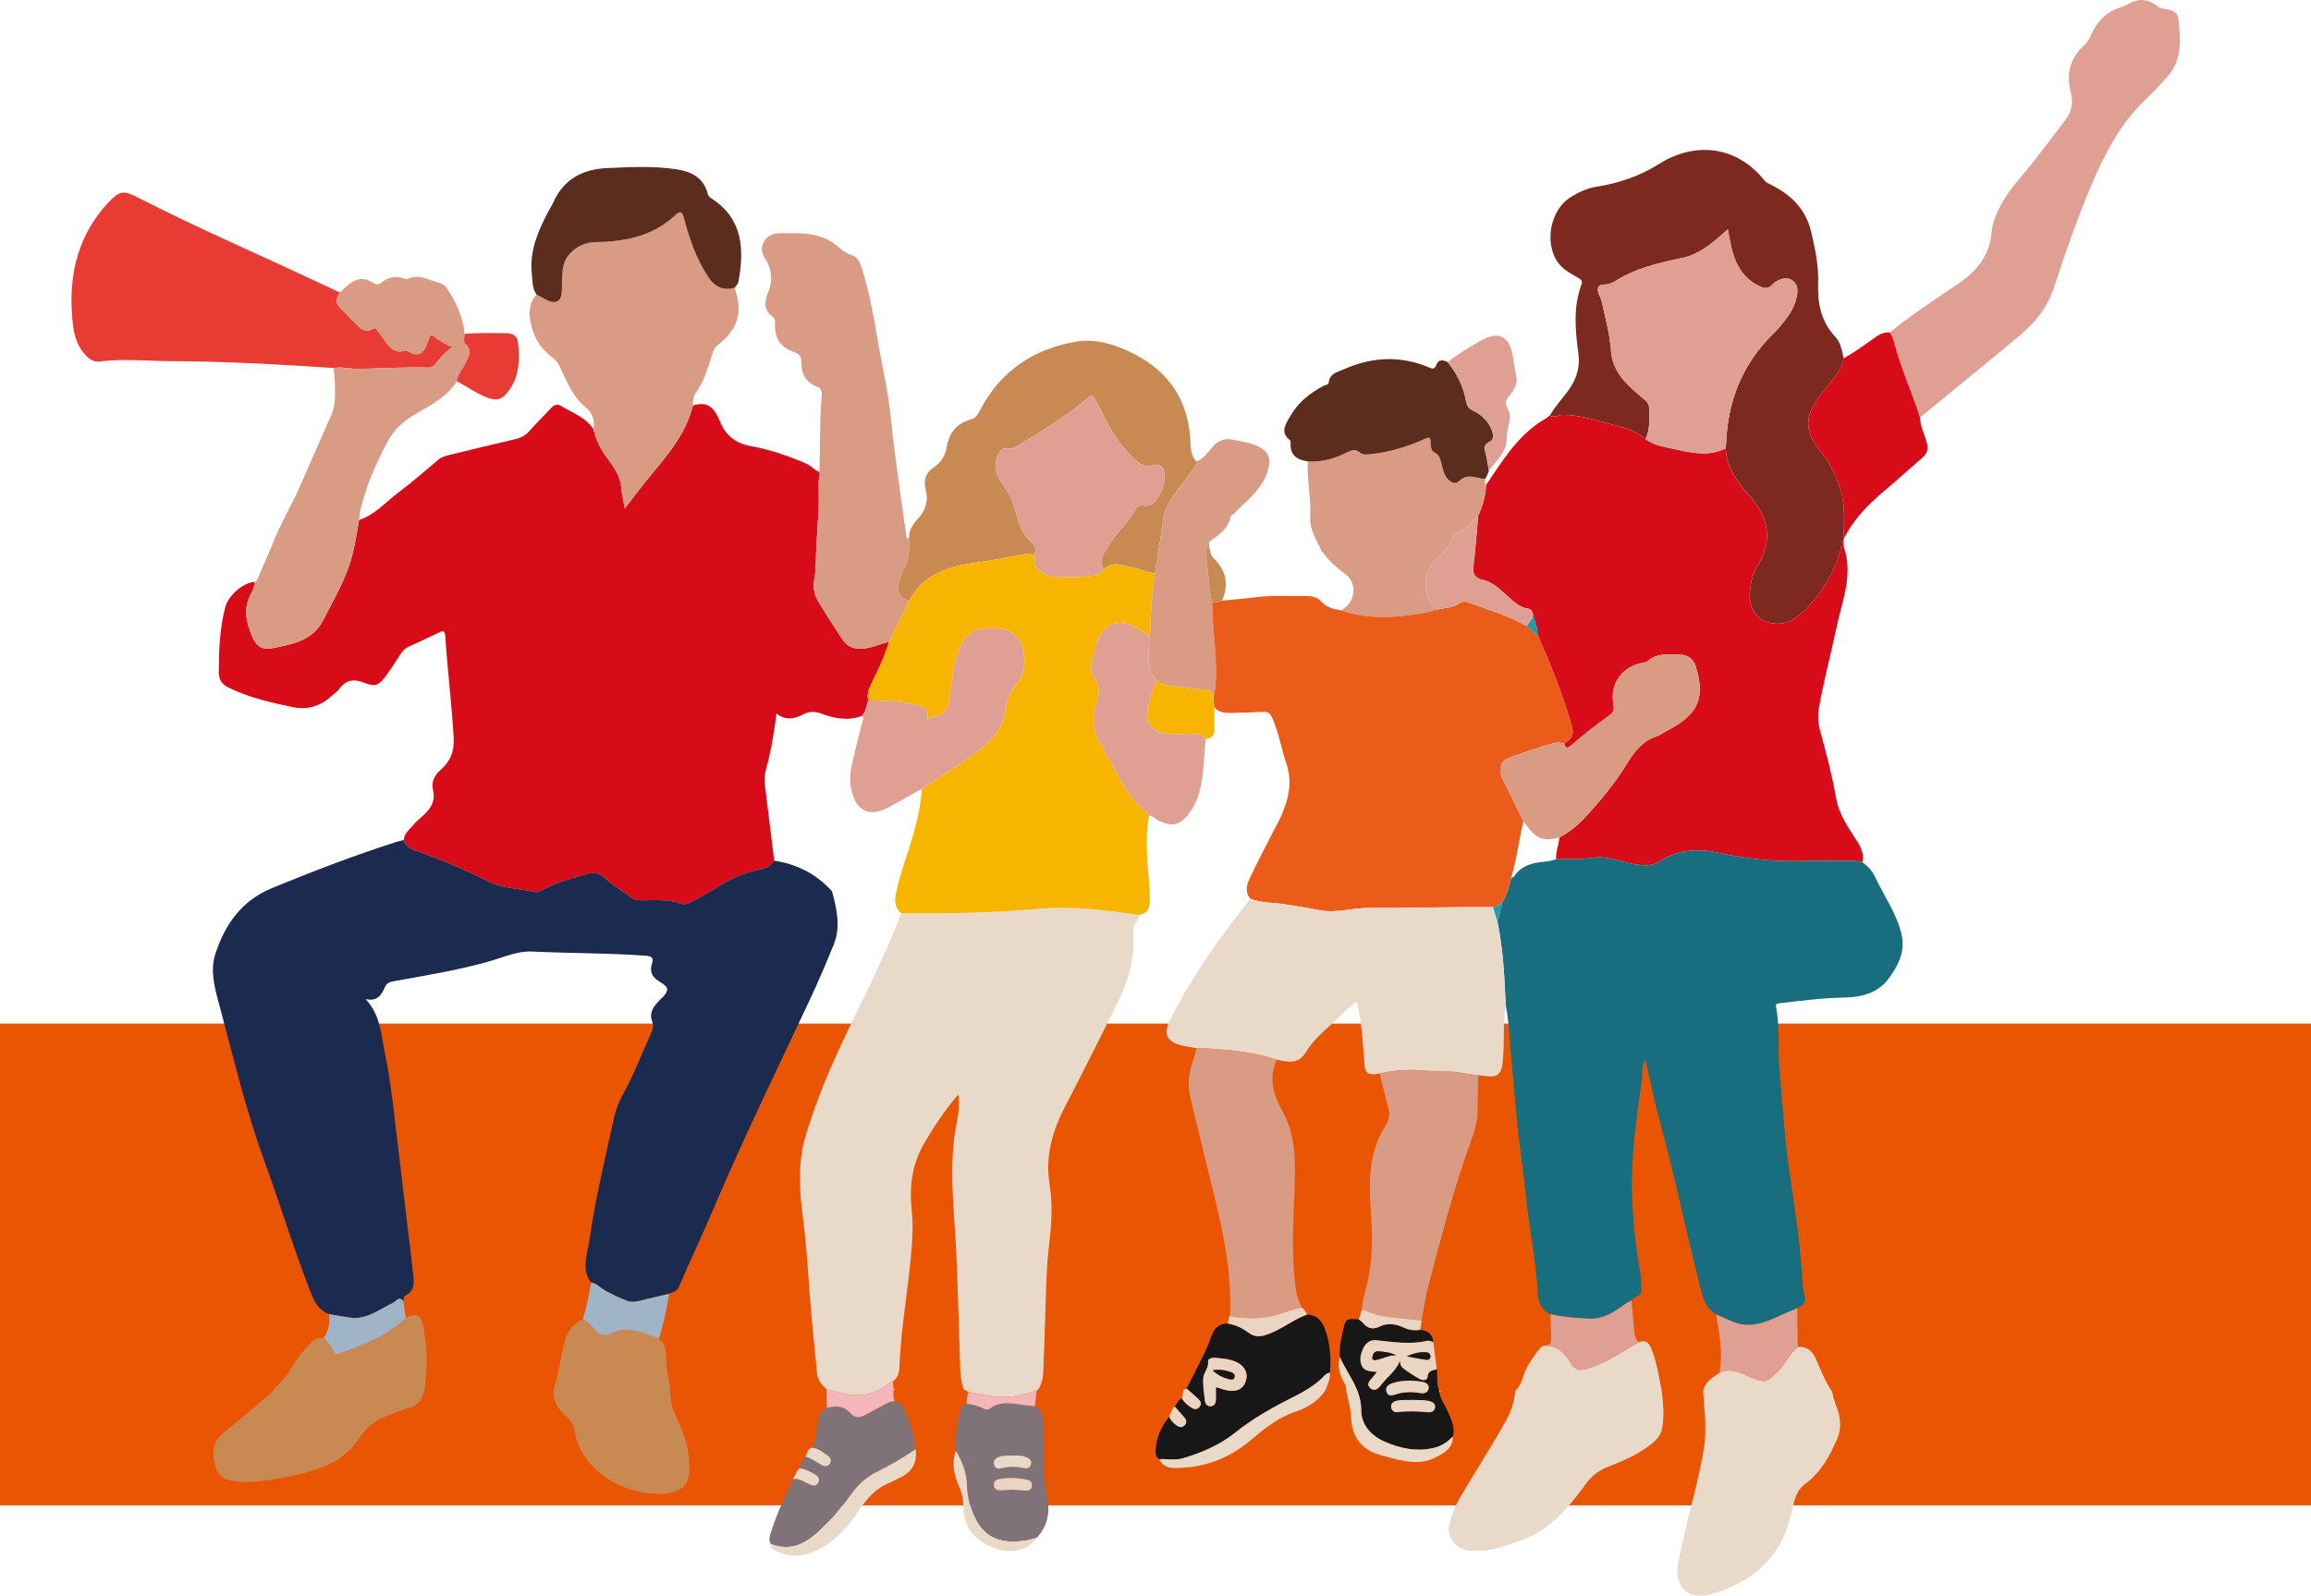 <svg width="194" height="134" viewBox="0 0 194 134" fill="none" xmlns="http://www.w3.org/2000/svg">
<rect y="85.948" width="194" height="40.456" fill="#EA5504"/>
<g clip-path="url(#clip0_552_4958)">
<path d="M33.899 70.535C33.905 70.126 34.173 69.848 34.417 69.571C34.71 69.238 35.022 68.916 35.356 68.626C36.07 68.007 36.599 67.365 36.34 66.302C36.185 65.671 36.487 65.077 36.989 64.64C37.816 63.922 38.148 63.071 38.084 61.943C37.92 59.086 37.563 56.247 37.375 53.395C37.346 52.945 37.169 52.953 36.827 53.121C35.988 53.533 35.14 53.924 34.289 54.309C33.989 54.445 33.791 54.659 33.62 54.93C33.238 55.528 32.855 56.127 32.437 56.701C31.826 57.542 31.502 57.714 30.575 57.335C29.656 56.958 29.012 57.118 28.445 57.885C28.303 58.078 28.087 58.216 27.908 58.382C26.97 59.252 25.903 59.646 24.603 59.382C22.747 59.003 20.91 58.584 19.194 57.742C18.624 57.462 18.363 57.074 18.366 56.44C18.373 54.596 18.438 52.762 18.916 50.965C19.172 49.999 20.43 48.904 21.336 48.872C21.376 49.197 21.272 49.504 21.12 49.764C20.389 51.011 20.643 52.233 21.17 53.453C21.557 54.347 22.018 54.586 22.962 54.408C23.135 54.375 23.309 54.34 23.482 54.305C24.969 54 26.355 53.589 27.131 52.07C28.027 50.316 29.039 48.613 29.552 46.697C29.817 45.704 29.948 44.675 30.139 43.663C31.496 43.228 32.395 42.136 33.484 41.323C34.637 40.463 35.711 39.498 36.822 38.58C37.086 38.361 37.413 38.278 37.737 38.199C39.589 37.749 41.441 37.298 43.297 36.865C43.749 36.76 44.108 36.559 44.419 36.213C45.027 35.538 45.666 34.892 46.292 34.232C46.513 34 46.767 33.897 47.065 34.074C48.049 34.657 49.176 35.043 49.838 36.069C50.015 36.953 50.424 37.73 50.963 38.445C51.552 39.227 52.103 40.018 52.169 41.052C52.204 41.578 52.347 42.099 52.452 42.69C53.05 41.916 53.579 41.208 54.132 40.518C55.733 38.522 57.537 36.652 58.164 34.054C59.45 33.64 60.002 34.301 60.45 35.412C60.901 36.529 61.715 37.225 63.06 37.467C64.637 37.75 66.189 38.284 67.68 38.929C68.097 39.11 68.366 39.485 68.786 39.639C68.893 39.974 68.692 40.283 68.71 40.618C68.798 42.32 68.645 44.02 68.537 45.714C68.476 46.659 68.538 47.616 68.373 48.55C68.256 49.211 68.304 49.849 68.635 50.411C69.3 51.532 70.01 52.628 70.734 53.712C71.097 54.257 71.608 54.495 72.318 54.472C73.147 54.445 73.852 54.047 74.632 53.903C74.249 55.148 73.691 56.321 73.112 57.483C72.897 57.916 72.771 58.339 72.885 58.816C72.72 59.261 72.706 59.771 72.331 60.129C71.175 60.553 70.043 60.331 68.95 59.925C68.402 59.722 67.935 59.721 67.424 59.987C66.713 60.356 65.981 60.549 65.188 59.918C64.966 61.601 64.708 63.168 64.28 64.699C64.152 65.159 64.173 65.614 64.232 66.08C64.491 68.141 64.74 70.204 64.993 72.266C64.751 72.673 64.391 72.894 63.923 72.985C62.622 73.241 61.414 73.719 60.299 74.453C59.595 74.916 58.833 75.294 58.096 75.708C57.796 75.876 57.457 76.001 57.134 75.882C56.075 75.488 54.979 75.602 53.892 75.6C53.574 75.6 53.259 75.591 53.004 75.382C52.3 74.801 51.458 74.402 50.811 73.75C50.366 73.301 49.828 73.23 49.267 73.396C48.031 73.761 46.767 74.053 45.632 74.7C45.399 74.833 45.137 74.958 44.87 74.899C43.571 74.612 42.191 74.617 40.98 74.008C39.007 73.018 36.983 72.161 34.9 71.433C34.453 71.277 34.038 71.049 33.901 70.536L33.899 70.535Z" fill="#D80C18"/>
<path d="M81.278 116.875C81.148 116.798 81.019 116.721 80.89 116.644C80.684 116.054 80.625 115.442 80.605 114.822C80.499 111.654 80.418 108.485 80.28 105.318C80.121 101.654 79.582 97.982 80.305 94.31C80.454 93.559 80.571 92.769 80.445 91.901C79.331 93.206 78.439 94.548 77.616 95.945C76.578 97.704 76.317 99.601 76.532 101.588C76.634 102.541 76.621 103.491 76.555 104.443C76.318 107.892 75.638 111.297 75.506 114.757C75.489 115.228 75.395 115.687 74.959 115.983C74.876 116.008 74.774 116.011 74.714 116.063C73.607 117.028 72.341 117.366 70.903 117.028C70.389 116.908 69.88 116.774 69.369 116.645L69.342 116.594C68.935 116.259 68.642 115.871 68.591 115.317C68.459 113.86 68.292 112.408 68.158 110.951C67.892 108.039 67.778 105.115 67.4 102.21C67.099 99.896 66.958 97.556 67.655 95.283C68.291 93.208 69.058 91.175 69.944 89.188C71.811 85 74.041 80.978 75.652 76.675C79.491 76.725 83.321 76.657 87.153 76.315C89.985 76.062 92.817 76.427 95.63 76.826C95.637 77.329 95.084 77.568 95.135 78.169C95.324 80.418 94.677 82.501 93.671 84.499C92.275 87.274 90.905 90.06 89.463 92.812C88.385 94.87 87.717 97.023 88.104 99.4C88.373 101.053 88.282 102.718 88.085 104.374C87.943 105.564 87.862 106.756 87.828 107.954C87.762 110.327 87.664 112.697 87.586 115.068C87.567 115.63 87.481 116.167 87.168 116.648C87.118 116.69 87.068 116.732 87.018 116.774C85.957 117.094 84.895 117.383 83.762 117.3C82.916 117.238 82.104 117.021 81.277 116.873L81.278 116.875Z" fill="#E9D9C9"/>
<path d="M154.908 46.315C155.482 48.515 154.62 50.549 154.182 52.634C153.704 54.907 153.097 57.152 152.695 59.441C152.576 60.117 152.63 60.771 152.806 61.413C153.313 63.272 153.81 65.132 154.136 67.032C154.334 68.18 154.924 69.129 155.54 70.089C155.987 70.783 156.548 71.475 156.341 72.409C156.019 72.317 155.693 72.28 155.356 72.282C154.132 72.291 152.905 72.242 151.682 72.29C149.182 72.389 146.712 72.147 144.283 71.616C142.498 71.226 140.839 71.343 139.304 72.341C138.745 72.705 138.208 72.683 137.593 72.618C136.261 72.478 135 71.812 133.626 72.033C132.629 72.193 131.631 72.131 130.633 72.141C130.584 71.514 130.862 70.935 130.906 70.323C131.674 69.905 132.357 69.379 132.953 68.742C134.303 67.298 135.567 65.784 136.598 64.095C137.198 63.112 137.861 62.235 139.022 61.847C139.416 61.715 139.76 61.442 140.134 61.246C142.687 59.901 143.116 58.443 142.348 55.96C142.151 55.322 141.677 54.971 141.003 54.969C140.06 54.968 139.073 54.797 138.285 55.55C138.216 55.616 138.079 55.621 137.971 55.639C136.163 55.944 135.113 57.397 135.444 59.159C135.514 59.524 135.461 59.812 135.149 60.036C134.012 60.85 132.9 61.698 131.852 62.626C131.533 62.908 131.392 62.776 131.304 62.438C131.851 62.126 132.159 61.723 131.966 61.04C131.241 58.469 130.255 55.996 129.184 53.554C129.141 53.493 129.099 53.434 129.056 53.374L129.063 53.385C129.106 52.78 128.861 52.236 128.692 51.676C128.672 51.355 128.554 51.138 128.19 51.089C127.66 51.017 127.278 50.68 126.883 50.348C126.126 49.713 125.468 48.914 124.443 48.68C123.833 48.541 123.616 48.225 123.687 47.603C123.849 46.159 123.963 44.709 124.095 43.262C124.497 42.461 124.705 41.61 124.749 40.718C126.165 38.643 127.461 36.462 129.741 35.155C129.872 35.081 129.983 34.97 130.103 34.875C130.448 35.117 130.785 34.847 131.126 34.842C132.695 34.818 134.148 35.349 135.628 35.733C136.522 35.966 137.427 36.22 138.137 36.875C138.873 37.428 139.779 37.534 140.629 37.724C142.03 38.035 143.464 38.354 144.859 37.644C144.963 39.212 145.764 40.42 146.794 41.549C148.45 43.363 148.885 45.359 147.509 47.554C147.112 48.188 146.976 48.914 146.896 49.642C146.73 51.161 147.585 52.265 149.045 52.372C149.859 52.431 150.57 52.085 151.162 51.545C152.791 50.059 153.913 48.258 154.514 46.135C154.596 45.846 154.529 45.507 154.776 45.268C154.763 45.625 154.734 45.983 154.903 46.318L154.908 46.315Z" fill="#D80C18"/>
<path d="M154.781 45.265C154.533 45.504 154.601 45.843 154.519 46.132C153.918 48.255 152.796 50.056 151.167 51.542C150.575 52.082 149.864 52.429 149.05 52.369C147.59 52.262 146.735 51.158 146.9 49.639C146.98 48.911 147.116 48.186 147.514 47.551C148.89 45.356 148.455 43.361 146.799 41.546C145.769 40.418 144.968 39.209 144.863 37.642C144.875 37.51 144.894 37.378 144.9 37.246C145.041 33.671 146.262 30.56 148.858 28.023C149.285 27.606 149.67 27.137 150.022 26.654C150.456 26.06 150.776 25.398 150.874 24.656C150.936 24.184 150.815 23.749 150.388 23.498C149.987 23.262 149.566 23.387 149.18 23.595C149.045 23.668 148.905 23.758 148.81 23.875C148.495 24.256 148.13 24.231 147.731 24.047C146.409 23.436 145.742 22.325 145.396 20.984C145.256 20.441 145.172 19.884 145.047 19.261C144.817 19.462 144.653 19.606 144.489 19.75C143.528 20.591 142.518 21.388 141.242 21.655C139.23 22.075 137.245 22.534 135.492 23.67C135.4 23.729 135.279 23.741 135.184 23.796C134.861 23.986 134.329 23.77 134.169 24.123C134.006 24.484 134.355 24.871 134.442 25.259C134.757 26.661 135.14 28.041 135.244 29.493C135.371 31.255 136.611 32.365 137.879 33.409C138.163 33.642 138.429 33.852 138.44 34.257C138.464 35.144 138.528 36.033 138.142 36.873C137.432 36.218 136.527 35.964 135.633 35.731C134.153 35.346 132.7 34.815 131.131 34.84C130.79 34.844 130.453 35.115 130.108 34.873C130.628 33.991 131.371 33.273 131.91 32.399C132.425 31.562 132.629 30.682 132.504 29.732C132.244 27.765 132.045 25.805 132.759 23.883C132.864 23.601 132.721 23.474 132.516 23.351C132.154 23.134 131.783 22.93 131.438 22.688C129.509 21.337 129.833 17.744 131.927 16.507C132.565 16.13 133.216 15.808 133.955 15.692C135.867 15.394 137.653 14.792 139.305 13.748C142.067 12.001 145.633 12.044 148.136 15.169C148.272 15.34 148.445 15.401 148.622 15.489C150.327 16.339 151.587 17.528 152.045 19.483C152.379 20.915 152.681 22.327 152.625 23.81C152.563 25.469 152.877 27.026 154.082 28.301C154.539 28.786 154.619 29.457 154.769 30.08C154.67 30.712 154.346 31.239 153.966 31.732C153.587 32.223 153.18 32.694 152.806 33.189C151.428 35.01 151.459 36.245 152.916 38.02C153.688 38.96 154.165 40.034 154.526 41.193C154.947 42.544 154.755 43.906 154.779 45.267L154.782 45.264L154.781 45.265Z" fill="#7E2920"/>
<path d="M28.009 30.9C23.452 30.598 18.893 30.342 14.325 30.323C12.323 30.314 10.32 30.102 8.317 30.357C7.901 30.409 7.555 30.195 7.255 29.893C6.523 29.159 6.228 28.23 6.118 27.252C5.71 23.637 6.303 20.272 8.738 17.399C8.839 17.281 8.941 17.163 9.049 17.052C10.093 15.967 10.337 15.955 11.678 16.64C15.541 18.611 19.495 20.392 23.441 22.193C25.14 22.968 26.826 23.771 28.517 24.561C28.299 24.985 28.101 25.4 28.531 25.826C29.053 26.341 29.547 26.885 30.078 27.39C30.408 27.703 30.787 27.959 31.262 27.621C31.427 27.504 31.547 27.559 31.652 27.711C31.804 27.929 31.961 28.144 32.122 28.356C32.596 28.984 32.976 29.772 34.017 29.43C34.11 29.399 34.258 29.52 34.377 29.576C35.039 29.893 35.404 29.78 35.727 29.136C35.836 28.92 35.928 28.689 35.995 28.457C36.079 28.168 36.17 28.007 36.478 28.266C36.899 28.62 37.373 28.898 37.978 29.137C37.358 29.583 36.925 30.078 36.52 30.599C36.374 30.787 36.192 30.873 35.944 30.867C33.984 30.81 32.027 30.939 30.068 30.974C29.383 30.985 28.701 30.782 28.008 30.9H28.009Z" fill="#E83B33"/>
<path d="M74.631 53.903C73.851 54.047 73.145 54.446 72.317 54.472C71.607 54.495 71.096 54.257 70.733 53.712C70.009 52.628 69.299 51.532 68.634 50.411C68.303 49.85 68.255 49.211 68.372 48.55C68.537 47.616 68.475 46.659 68.536 45.715C68.643 44.02 68.797 42.321 68.709 40.618C68.691 40.283 68.892 39.974 68.785 39.639C68.865 37.513 68.788 35.381 68.976 33.258C69.008 32.9 68.962 32.609 68.565 32.46C67.593 32.094 67.254 31.311 67.265 30.353C67.269 29.925 67.114 29.742 66.713 29.592C65.441 29.12 65.005 28.413 65.061 27.012C65.071 26.764 64.927 26.641 64.772 26.527C64.241 26.14 64.199 25.615 64.317 25.038C64.334 24.951 64.353 24.862 64.389 24.782C64.879 23.701 64.894 22.727 64.184 21.648C63.586 20.741 64.259 19.605 65.36 19.591C67.143 19.567 68.987 19.442 70.462 20.812C70.763 21.091 71.127 21.305 71.543 21.449C72.075 21.633 72.24 22.16 72.391 22.655C72.953 24.503 73.322 26.396 73.633 28.295C74.009 30.585 74.57 32.839 74.793 35.16C75.047 37.801 75.459 40.428 75.806 43.062C75.893 43.72 75.995 44.375 76.086 45.033C76.104 45.17 76.183 45.22 76.308 45.224C76.339 46.134 76.323 47.023 75.843 47.861C75.62 48.25 75.513 48.72 75.421 49.168C75.286 49.813 75.649 50.295 76.319 50.449C75.756 51.6 75.194 52.752 74.631 53.904V53.903Z" fill="#D99B83"/>
<path d="M158.632 27.919C160.457 26.424 162.44 25.146 164.388 23.824C165.934 22.773 167.025 21.459 167.184 19.523C167.25 18.715 167.565 17.979 167.936 17.266C168.63 15.933 169.684 14.867 170.602 13.699C171.549 12.495 172.466 11.268 173.397 10.053C173.922 9.366 174.049 8.572 173.839 7.777C173.417 6.181 173.786 4.847 175.008 3.751C175.412 3.39 175.526 2.88 175.781 2.444C176.271 1.603 176.926 0.986 177.861 0.672C178.113 0.587 178.37 0.497 178.599 0.364C179.459 -0.136 180.273 -0.146 181.071 0.5C181.316 0.698 181.636 0.74 181.948 0.788C182.397 0.858 182.81 1.088 182.861 1.549C183.055 3.245 183.241 4.947 181.981 6.402C181.354 7.127 180.688 7.811 180.001 8.474C177.956 10.446 176.698 12.89 175.602 15.46C174.392 18.298 173.387 21.209 172.428 24.135C171.886 25.788 170.874 27.069 169.578 28.15C166.865 30.412 164.122 32.64 161.392 34.882C161.324 34.937 161.243 34.976 161.169 35.023C160.513 32.959 159.592 30.987 159.049 28.885C158.96 28.538 158.858 28.205 158.634 27.921L158.632 27.919Z" fill="#E09F93"/>
<path d="M58.16 34.055C57.534 36.653 55.73 38.522 54.128 40.519C53.575 41.208 53.047 41.916 52.449 42.69C52.342 42.099 52.199 41.579 52.166 41.053C52.099 40.019 51.548 39.228 50.959 38.445C50.42 37.73 50.011 36.954 49.834 36.069C49.903 35.324 49.814 34.731 49.129 34.169C48.088 33.315 47.574 32.035 47.017 30.827C46.855 30.474 46.633 30.203 46.318 29.969C45.179 29.126 44.623 27.959 44.475 26.576C44.4 25.878 44.568 25.263 45.042 24.737C45.373 24.914 45.696 25.114 46.039 25.262C46.663 25.531 47.094 25.274 47.151 24.596C47.189 24.134 47.164 23.666 47.19 23.203C47.228 22.536 47.307 21.886 47.793 21.352C48.395 20.69 49.123 20.342 50.022 20.329C52.506 20.296 54.84 19.818 56.722 18.041C57.113 17.672 57.276 17.805 57.403 18.284C57.86 20.021 58.431 21.701 59.432 23.234C60.011 24.122 60.687 24.405 61.664 24.171C62.385 26.197 61.966 27.649 60.269 28.959C59.961 29.196 59.85 29.53 59.75 29.866C59.425 30.952 59.081 32.024 58.418 32.969C58.198 33.283 58.181 33.677 58.158 34.055H58.16Z" fill="#D99B83"/>
<path d="M76.318 50.448C75.648 50.294 75.285 49.812 75.419 49.167C75.512 48.719 75.619 48.249 75.842 47.86C76.322 47.023 76.338 46.134 76.307 45.223C76.275 44.547 76.632 44.033 77.052 43.567C77.693 42.857 77.964 42.082 77.71 41.122C77.514 40.381 77.672 39.729 78.37 39.257C78.982 38.842 79.365 38.263 79.484 37.513C79.672 36.328 80.325 35.532 81.515 35.219C81.931 35.109 82.102 34.761 82.276 34.429C84.001 31.141 86.76 29.289 90.391 28.68C91.628 28.472 92.86 28.737 93.987 29.175C97.464 30.524 99.637 32.935 99.917 36.793C99.966 37.46 99.911 38.185 100.42 38.747C100.479 39.052 100.26 39.248 100.112 39.455C99.571 40.208 98.993 40.936 98.455 41.69C97.988 42.346 97.703 43.068 97.599 43.884C97.418 45.322 97.163 46.751 96.94 48.183C96.061 47.892 95.163 47.676 94.261 47.465C93.643 47.322 93.135 47.359 92.673 47.796C92.336 47.37 92.395 46.927 92.646 46.499C92.916 46.042 93.197 45.59 93.503 45.157C94.09 44.33 94.892 43.663 95.338 42.729C95.484 42.423 95.761 42.418 96.026 42.456C96.545 42.533 96.875 42.27 97.146 41.891C97.599 41.255 97.804 40.546 97.743 39.765C97.698 39.199 97.35 38.913 96.807 39.067C96.278 39.218 95.834 39.102 95.453 38.752C94.849 38.196 94.285 37.615 93.815 36.925C93.087 35.858 92.55 34.696 91.949 33.566C91.785 33.258 91.698 33.117 91.341 33.412C89.54 34.895 87.569 36.138 85.574 37.346C85.26 37.536 84.962 37.708 84.584 37.657C84.154 37.6 83.927 37.837 83.765 38.19C83.33 39.143 83.67 39.999 84.218 40.737C84.764 41.47 85.094 42.258 85.303 43.127C85.518 44.02 85.87 44.842 86.549 45.506C86.853 45.804 87.088 46.176 86.755 46.62C86.455 46.508 86.159 46.507 85.842 46.565C84.51 46.812 83.18 47.077 81.839 47.258C79.548 47.568 77.482 48.222 76.318 50.446V50.448Z" fill="#C88A52"/>
<path d="M28.009 30.899C28.702 30.781 29.384 30.985 30.069 30.973C32.028 30.939 33.985 30.81 35.946 30.866C36.193 30.873 36.375 30.786 36.521 30.598C36.926 30.076 37.359 29.582 37.979 29.136C37.374 28.898 36.9 28.62 36.479 28.265C36.171 28.006 36.08 28.167 35.996 28.457C35.929 28.69 35.837 28.919 35.728 29.135C35.404 29.779 35.04 29.892 34.378 29.575C34.259 29.518 34.112 29.399 34.018 29.43C32.977 29.771 32.598 28.984 32.123 28.356C31.962 28.143 31.806 27.928 31.653 27.71C31.547 27.558 31.427 27.503 31.263 27.62C30.788 27.958 30.409 27.703 30.079 27.389C29.548 26.884 29.054 26.341 28.532 25.825C28.101 25.4 28.3 24.984 28.518 24.561C28.781 24.323 29.032 24.071 29.309 23.85C29.931 23.351 30.61 23.288 31.283 23.719C31.568 23.901 31.766 23.951 32.041 23.724C32.593 23.267 33.219 23.133 33.911 23.383C34.013 23.419 34.153 23.463 34.235 23.423C35.155 22.972 35.951 23.51 36.785 23.726C37.044 23.793 37.303 23.905 37.459 24.132C38.264 25.315 38.862 26.581 39.005 28.025C39.009 28.303 38.896 28.718 39.035 28.836C39.739 29.432 39.314 29.965 39.058 30.544C38.837 31.042 38.382 31.426 38.349 32.012C37.531 33.333 36.181 34.006 34.907 34.751C33.907 35.336 33.093 36.022 32.535 37.081C31.58 38.896 30.76 40.751 30.273 42.742C30.2 43.041 30.183 43.353 30.139 43.659C29.948 44.672 29.817 45.7 29.552 46.694C29.039 48.61 28.027 50.313 27.131 52.067C26.355 53.586 24.969 53.996 23.482 54.301C23.309 54.337 23.135 54.371 22.962 54.404C22.019 54.582 21.557 54.344 21.17 53.45C20.643 52.23 20.389 51.008 21.12 49.761C21.272 49.5 21.376 49.193 21.336 48.869C21.61 48.822 21.633 48.574 21.717 48.383C22.077 47.564 22.43 46.742 22.785 45.921C23.472 44.065 24.523 42.378 25.303 40.564C26.134 38.629 27.007 36.71 27.844 34.776C28.17 34.026 28.12 33.214 28.119 32.42C28.119 31.912 28.049 31.404 28.011 30.897L28.009 30.899Z" fill="#D99B83"/>
<path d="M127.189 116.8C127.708 116.36 127.789 115.692 128.036 115.119C128.33 114.435 128.783 113.869 129.214 113.283C129.35 113.098 129.54 112.984 129.782 112.987C130.744 113.048 131.382 113.599 131.817 114.394C132.122 114.95 132.515 115.165 133.126 114.947C133.355 114.866 133.596 114.817 133.823 114.733C135.166 114.237 136.322 113.4 137.559 112.71C138.193 112.44 138.472 112.834 138.66 113.326C139.086 114.448 139.27 115.633 139.5 116.804C139.619 117.812 139.711 118.811 139.551 119.835C139.447 120.504 139.071 120.902 138.594 121.278C137.517 122.126 136.276 122.67 135.008 123.156C134.238 123.45 133.631 123.91 133.139 124.585C132.15 125.948 131.1 127.27 129.727 128.283C128.583 129.129 127.228 129.514 125.897 129.94C125.127 130.187 124.337 130.237 123.529 130.224C122.445 130.205 121.328 129.215 121.678 127.958C121.889 127.204 122.13 126.473 122.526 125.808C123.759 123.734 125.052 121.694 126.25 119.602C126.739 118.748 127.141 117.822 127.191 116.801L127.189 116.8Z" fill="#E9D9C9"/>
<path d="M150.916 113.107C151.766 113.04 152.212 113.534 152.504 114.242C152.882 115.157 153.259 116.072 153.819 116.899C153.901 117.607 154.282 118.227 154.405 118.931C154.519 119.585 154.496 120.169 154.23 120.798C153.599 122.286 152.851 123.646 151.496 124.643C150.684 125.241 150.567 126.286 150.352 127.2C149.503 130.822 147.078 132.877 143.638 133.861C141.735 134.405 140.563 133.288 140.856 131.356C140.902 131.051 140.991 130.754 141.051 130.451C141.626 127.528 142.523 124.676 143.022 121.739C143.237 120.468 143.163 119.176 143.056 117.897C143.026 117.547 143.017 117.192 142.97 116.842C143.095 116.038 143.748 115.691 144.329 115.28C145.297 114.796 146.152 115.32 146.988 115.645C148.215 116.122 148.18 116.148 149.155 115.246C149.845 114.608 150.173 113.69 150.916 113.107Z" fill="#E9D9C9"/>
<path d="M124.753 40.715C124.708 41.608 124.5 42.458 124.099 43.259C123.562 43.645 123.304 44.34 122.642 44.58C122.277 44.712 122.06 44.988 121.895 45.298C121.527 45.992 121.021 46.573 120.447 47.097C119.921 47.577 119.776 48.199 119.692 48.865C119.572 49.824 119.931 50.574 120.655 51.178C119.722 51.489 118.748 51.605 117.78 51.71C116.023 51.899 114.276 51.844 112.584 51.247C113.774 50.638 113.998 48.981 112.946 48.217C112.187 47.665 111.515 47.054 110.977 46.293C110.969 46.253 110.947 46.223 110.912 46.203C110.472 45.314 109.932 44.415 109.986 43.413C110.072 41.843 109.703 40.306 109.781 38.746C110.948 38.834 112.028 38.52 113.052 38.002C113.451 37.8 113.776 37.671 114.183 38.024C114.404 38.215 114.766 38.171 115.087 38.137C116.673 37.968 118.173 37.507 119.617 36.854C119.938 36.709 120.102 36.68 120.096 37.109C120.092 37.421 120.118 37.841 120.37 37.964C120.987 38.267 120.942 38.848 121.106 39.345C121.21 39.661 121.293 39.989 121.534 40.233C121.841 40.545 122.166 40.731 122.563 40.339C122.96 39.949 123.462 39.995 123.945 40.095C124.184 40.144 124.416 40.21 124.662 40.209C124.69 40.379 124.605 40.569 124.753 40.718V40.715Z" fill="#D99B83"/>
<path d="M34.06 110.656C34.972 110.218 35.318 110.363 35.525 111.387C35.867 113.08 35.9 114.791 35.666 116.504C35.545 117.424 35.106 118.054 34.141 118.282C33.647 118.398 33.185 118.641 32.701 118.805C31.633 119.168 30.8 119.788 30.175 120.754C28.982 122.597 27.076 123.333 25.045 123.81C23.703 124.126 22.343 124.345 20.965 124.439C20.38 124.479 19.807 124.406 19.244 124.287C18.675 124.168 18.32 123.787 18.134 123.242C17.738 122.079 17.796 121.062 18.872 120.22C20.113 119.249 21.291 118.199 22.496 117.182C22.731 116.983 23.004 116.816 23.104 116.497C23.745 116.031 24.152 115.374 24.549 114.716C24.972 114.014 25.489 113.391 26.055 112.8C26.365 112.476 26.715 112.293 27.175 112.374C27.503 112.676 27.811 113.002 27.985 113.414C28.114 113.721 28.294 113.739 28.561 113.637C30.528 112.886 32.529 112.2 34.06 110.654V110.656Z" fill="#C88A52"/>
<path d="M55.31 112.416C56.127 113.027 55.836 113.958 55.964 114.758C56.061 115.368 56.115 115.985 56.266 116.587C56.212 117.495 56.447 118.327 56.843 119.147C57.425 120.35 57.824 121.622 57.879 122.969C57.945 124.603 57.334 125.295 55.698 125.426C53.067 125.638 48.94 123.962 48.255 120.238C48.155 119.691 47.904 119.228 47.484 118.875C46.749 118.259 46.372 117.51 46.514 116.54C46.934 115.244 47.082 113.887 47.426 112.574C47.647 111.732 48.15 111.146 48.926 110.774C49.382 110.952 49.658 111.343 49.972 111.679C50.374 112.108 50.799 112.232 51.339 111.953C51.891 111.669 52.495 111.639 53.096 111.712C53.875 111.808 54.592 112.115 55.309 112.415L55.31 112.416Z" fill="#C88A52"/>
<path d="M124.662 40.207C124.416 40.209 124.184 40.143 123.945 40.092C123.462 39.992 122.959 39.947 122.563 40.337C122.166 40.728 121.842 40.543 121.534 40.231C121.293 39.986 121.21 39.659 121.106 39.343C120.942 38.845 120.988 38.265 120.37 37.962C120.118 37.838 120.092 37.419 120.096 37.107C120.102 36.678 119.937 36.707 119.617 36.852C118.173 37.504 116.672 37.967 115.087 38.135C114.766 38.169 114.405 38.213 114.183 38.022C113.775 37.668 113.451 37.797 113.052 37.999C112.027 38.517 110.947 38.832 109.781 38.743C108.881 38.613 108.272 38.219 108.343 37.194C108.348 37.112 108.332 36.989 108.278 36.948C107.466 36.337 107.9 35.674 108.235 35.068C108.899 33.871 109.906 33.017 111.123 32.397C111.275 32.319 111.525 32.317 111.545 32.116C111.622 31.343 112.286 31.243 112.812 31.009C115.155 29.968 117.527 29.839 119.925 30.836C120.18 30.942 120.42 31.085 120.577 30.634C120.734 30.185 121.135 30.195 121.524 30.403C122.31 31.364 122.844 32.447 123.065 33.668C123.132 34.039 123.268 34.292 123.64 34.47C124.359 34.812 124.922 35.338 125.227 36.102C125.37 36.461 125.43 36.916 125.094 37.066C124.386 37.384 124.676 37.835 124.774 38.301C124.861 38.711 124.919 39.128 124.989 39.541C124.918 39.715 124.847 39.888 124.776 40.062C124.739 40.109 124.702 40.154 124.664 40.201L124.663 40.202L124.662 40.207Z" fill="#5A2D1F"/>
<path d="M96.941 48.185C97.164 46.753 97.419 45.323 97.6 43.886C97.704 43.07 97.988 42.348 98.456 41.692C98.995 40.938 99.572 40.209 100.112 39.457C100.261 39.25 100.48 39.054 100.421 38.749C101.059 38.516 101.417 37.953 101.831 37.485C102.32 36.935 102.844 36.793 103.549 36.929C104.316 37.078 105.081 37.184 105.779 37.569C106.567 38.004 106.68 38.619 106.442 39.473C105.993 41.083 104.694 41.977 103.641 43.086C103.535 43.197 103.33 43.277 103.306 43.398C103.1 44.441 102.268 44.937 101.509 45.502C101.163 46.159 101.274 46.849 101.358 47.539C101.482 48.554 101.46 49.587 101.758 50.58C101.764 50.844 101.766 51.109 101.776 51.373C101.859 53.815 102.371 56.253 101.86 58.701C101.878 57.951 101.433 57.875 100.805 57.88C100.17 57.886 99.535 57.703 98.896 57.668C98.237 57.633 97.62 57.524 97.082 57.121C96.604 56.588 96.41 55.962 96.403 55.251C96.397 54.655 96.434 54.068 96.532 53.482C96.572 51.709 96.673 49.94 96.941 48.184V48.185Z" fill="#D99B83"/>
<path d="M61.665 24.171C60.688 24.406 60.012 24.122 59.433 23.234C58.432 21.701 57.86 20.02 57.404 18.284C57.277 17.804 57.114 17.672 56.724 18.041C54.84 19.818 52.507 20.295 50.023 20.329C49.125 20.342 48.397 20.69 47.794 21.352C47.308 21.887 47.229 22.537 47.191 23.203C47.165 23.667 47.191 24.134 47.152 24.596C47.096 25.273 46.665 25.531 46.04 25.262C45.696 25.113 45.374 24.913 45.043 24.737C44.662 24.195 44.705 23.556 44.642 22.947C44.446 21.071 45.162 19.43 45.994 17.821C46.136 17.545 46.317 17.288 46.443 17.005C47.307 15.057 48.899 14.207 50.942 14.115C52.877 14.029 54.817 13.923 56.746 14.209C58.012 14.396 59.058 14.888 59.406 16.259C59.476 16.529 59.686 16.638 59.888 16.775C62.379 18.469 62.481 21.003 61.984 23.674C61.951 23.853 61.775 24.005 61.665 24.17V24.171Z" fill="#5A2D1F"/>
<path d="M158.632 27.919C158.856 28.205 158.958 28.537 159.047 28.884C159.59 30.985 160.511 32.957 161.167 35.021C161.197 35.788 161.559 36.469 161.754 37.192C161.895 37.717 161.786 38.081 161.385 38.425C160.323 39.338 159.29 40.285 158.22 41.188C156.838 42.356 155.572 43.613 154.777 45.267C154.752 43.906 154.944 42.544 154.524 41.192C154.163 40.034 153.686 38.96 152.914 38.02C151.458 36.245 151.426 35.009 152.804 33.188C153.178 32.694 153.584 32.223 153.964 31.732C154.345 31.238 154.668 30.711 154.767 30.08C155.702 29.575 156.552 28.94 157.414 28.327C157.792 28.059 158.164 27.872 158.632 27.918V27.919Z" fill="#D80C18"/>
<path d="M109.728 110.382C110.557 110.415 110.981 110.919 111.24 111.64C111.664 112.822 111.76 114.036 111.643 115.276C111.478 115.282 111.338 115.349 111.229 115.467C110.396 116.366 109.335 116.922 108.259 117.465C106.649 118.277 105.096 119.17 103.678 120.305C102.385 121.342 100.871 121.988 99.27 122.456C98.605 122.651 97.976 122.477 97.333 122.531C96.937 122.315 96.998 121.925 97.028 121.592C97.113 120.602 97.512 119.731 98.15 118.968C98.285 119.284 98.521 119.515 98.795 119.707C99.019 119.865 99.254 119.886 99.455 119.669C99.66 119.448 99.596 119.225 99.417 119.019C99.149 118.709 98.878 118.402 98.608 118.093C98.838 117.892 98.873 117.516 99.217 117.415C99.394 117.76 99.694 117.988 100.006 118.194C100.247 118.354 100.509 118.387 100.711 118.116C100.896 117.867 100.785 117.65 100.596 117.472C100.275 117.171 99.939 116.887 99.609 116.596C100.098 115.63 100.596 114.668 101.07 113.695C101.301 113.219 101.515 112.73 101.683 112.229C101.913 111.541 102.329 111.134 103.085 111.138C103.714 111.246 104.296 111.523 104.781 111.89C105.38 112.343 105.9 112.236 106.517 112.005C107.651 111.581 108.591 110.791 109.728 110.381V110.382ZM102.069 116.476C102.448 116.587 102.74 116.697 103.04 116.754C103.83 116.905 104.372 116.617 104.585 115.962C104.798 115.304 104.484 114.682 103.771 114.358C103.193 114.095 102.568 114.067 101.951 114.011C101.731 113.99 101.385 114.108 101.413 114.298C101.495 114.851 101.054 115.225 101.013 115.684C100.956 116.312 101.076 116.957 101.143 117.593C101.169 117.849 101.297 118.073 101.596 118.08C101.893 118.087 102.045 117.886 102.063 117.618C102.086 117.271 102.069 116.921 102.069 116.475L102.069 116.476Z" fill="#171717"/>
<path d="M67.121 123.283C67.151 122.889 67.348 122.584 67.63 122.323C68.134 122.448 68.536 122.767 68.977 123.013C69.233 123.157 69.492 123.164 69.669 122.882C69.831 122.623 69.714 122.4 69.506 122.251C69.099 121.961 68.713 121.619 68.184 121.554C68.575 120.722 68.585 119.807 68.767 118.929C68.839 118.582 69.137 118.4 69.415 118.219C70.117 118.029 70.823 118.032 71.326 118.602C71.755 119.089 72.151 119.071 72.646 118.796C73.032 118.582 73.431 118.389 73.818 118.175C74.224 117.949 74.609 117.682 75.094 117.65C75.41 117.721 75.693 117.861 75.825 118.166C76.319 119.297 76.766 120.445 76.864 121.692C75.852 122.376 74.806 123.004 73.706 123.541C72.915 123.928 72.244 124.453 71.702 125.151C71.022 126.026 70.386 126.951 69.609 127.732C68.28 129.068 66.925 130.485 64.713 129.657C64.452 129.239 64.671 128.844 64.791 128.456C65.246 126.98 65.949 125.605 66.564 124.195C67.115 124.11 67.532 124.447 67.99 124.649C68.265 124.77 68.524 124.795 68.687 124.509C68.848 124.229 68.719 123.986 68.463 123.834C68.044 123.586 67.619 123.344 67.121 123.282V123.283Z" fill="#7F7279"/>
<path d="M80.239 121.822C80.055 120.616 80.442 119.474 80.636 118.312C80.681 118.042 80.936 117.954 81.181 117.896C81.631 117.897 82.045 118.038 82.451 118.22C82.645 118.307 82.853 118.454 83.072 118.291C84.291 117.379 85.615 118.1 86.888 118.046C87.391 118.358 87.584 118.818 87.582 119.394C87.578 120.501 87.603 121.609 87.599 122.716C87.595 123.762 87.735 124.788 87.925 125.815C88.154 127.053 87.928 128.189 87.026 129.133C86.726 129.209 86.429 129.309 86.125 129.356C83.623 129.746 82.421 128.848 81.694 127.122C81.363 126.338 81.196 125.521 81.17 124.673C81.137 123.634 80.771 122.699 80.24 121.82L80.239 121.822ZM85.007 125.088C85.362 125.116 85.718 125.148 86.073 125.169C86.345 125.185 86.574 125.094 86.628 124.806C86.683 124.517 86.5 124.323 86.243 124.264C85.452 124.079 84.653 124.06 83.853 124.209C83.584 124.258 83.402 124.431 83.43 124.719C83.462 125.049 83.702 125.153 84.004 125.142C84.337 125.129 84.672 125.108 85.007 125.089V125.088ZM85.122 122.221C84.592 122.228 84.165 122.198 83.77 122.379C83.502 122.502 83.354 122.723 83.455 123.023C83.551 123.305 83.794 123.36 84.052 123.293C84.687 123.128 85.316 123.126 85.954 123.278C86.211 123.34 86.454 123.272 86.542 122.987C86.64 122.671 86.453 122.488 86.187 122.371C85.811 122.206 85.412 122.21 85.121 122.221H85.122Z" fill="#7F7279"/>
<path d="M112.472 113.927C112.413 113.197 112.573 112.493 112.725 111.789C112.958 110.715 112.999 110.686 114.072 110.804C114.178 110.883 114.305 110.946 114.385 111.047C114.798 111.565 115.24 111.681 115.877 111.367C116.501 111.06 117.2 111.186 117.815 111.468C118.285 111.684 118.74 111.743 119.233 111.664C119.859 111.728 120.265 112.024 120.321 112.688C120.147 112.651 119.957 112.549 119.801 112.586C118.356 112.928 116.928 112.681 115.49 112.537C114.997 112.489 114.607 112.803 114.409 113.285C114.228 113.723 114.104 114.167 114.298 114.635C114.522 115.174 115.045 115.151 115.593 115.2C115.43 115.402 115.336 115.519 115.241 115.637C115.023 115.907 114.654 116.193 115.015 116.541C115.398 116.91 115.722 116.578 115.951 116.274C116.509 115.532 117.377 115.007 117.589 113.97C117.453 114.376 117.537 114.71 117.842 114.934C118.27 115.249 118.72 115.541 119.184 115.799C119.428 115.935 119.819 115.93 119.838 115.606C119.869 115.047 120.296 115.101 120.608 114.955C120.715 115.557 120.544 116.19 120.815 116.774C120.801 116.803 120.804 116.83 120.824 116.856C120.867 117.381 121.187 117.791 121.399 118.247C121.746 118.999 122.174 119.738 121.97 120.623C121.526 121.06 121.045 121.417 120.412 121.569C118.936 121.924 117.559 121.639 116.207 121.039C115.042 120.522 114.268 119.601 114.269 118.399C114.27 116.616 113.103 115.4 112.472 113.928V113.927ZM118.568 117.554C118.104 117.579 117.635 117.508 117.179 117.64C116.92 117.716 116.745 117.891 116.786 118.173C116.826 118.455 117.054 118.613 117.31 118.579C118.174 118.467 119.031 118.503 119.892 118.586C120.176 118.613 120.44 118.474 120.466 118.156C120.489 117.877 120.285 117.731 120.022 117.661C119.543 117.532 119.053 117.574 118.568 117.554ZM118.433 115.931C117.894 115.93 117.364 115.985 116.859 116.155C116.527 116.268 116.253 116.511 116.408 116.907C116.542 117.249 116.833 117.2 117.138 117.094C117.822 116.854 118.527 116.858 119.236 116.974C119.549 117.026 119.844 116.957 119.918 116.615C119.996 116.254 119.713 116.098 119.417 116.039C119.095 115.974 118.762 115.964 118.433 115.931Z" fill="#171717"/>
<path d="M124.988 39.544C124.918 39.13 124.86 38.715 124.773 38.305C124.675 37.839 124.386 37.387 125.093 37.07C125.43 36.919 125.369 36.465 125.226 36.105C124.921 35.342 124.358 34.817 123.639 34.473C123.267 34.295 123.131 34.043 123.064 33.672C122.843 32.449 122.309 31.367 121.523 30.406C122.361 29.743 123.276 29.192 124.197 28.66C125.78 27.746 126.682 28.156 127.001 29.928C127.102 30.489 127.153 31.055 127.284 31.617C127.436 32.27 127.062 32.822 126.652 33.298C126.381 33.613 126.321 33.886 126.535 34.249C127.036 35.096 126.461 35.93 126.485 36.769C126.519 37.996 125.586 38.674 124.987 39.545L124.988 39.544Z" fill="#E09F93"/>
<path d="M38.346 32.012C38.379 31.427 38.834 31.042 39.055 30.545C39.311 29.965 39.737 29.433 39.032 28.837C38.893 28.718 39.006 28.305 39.002 28.026C40.178 27.943 41.353 27.96 42.53 27.981C43.087 27.991 43.438 28.241 43.491 28.777C43.627 30.155 43.615 31.523 42.77 32.723C42.134 33.626 41.686 33.728 40.67 33.298C39.849 32.95 39.134 32.415 38.346 32.011L38.346 32.012Z" fill="#E83B33"/>
<path d="M64.712 129.658C66.924 130.488 68.279 129.069 69.608 127.734C70.385 126.952 71.021 126.027 71.701 125.152C72.243 124.454 72.914 123.929 73.705 123.542C74.805 123.006 75.851 122.377 76.863 121.693C77.021 122.857 76.538 123.651 75.466 124.115C75.243 124.212 75.038 124.355 74.812 124.443C73.643 124.892 72.837 125.721 72.166 126.756C71.179 128.275 69.969 129.579 68.245 130.32C67.219 130.761 66.22 130.719 65.222 130.276C64.96 130.159 64.69 130.02 64.711 129.658H64.712Z" fill="#E9D9C9"/>
<path d="M97.333 122.531C97.975 122.477 98.605 122.651 99.27 122.457C100.872 121.989 102.385 121.342 103.678 120.306C105.096 119.17 106.649 118.277 108.259 117.465C109.336 116.922 110.397 116.365 111.229 115.467C111.339 115.349 111.478 115.282 111.643 115.276C111.683 115.802 111.44 116.257 111.275 116.731C110.658 117.661 109.755 118.205 108.722 118.551C107.253 119.043 106.104 120.001 104.941 120.974C103.151 122.471 101.054 123.262 98.703 123.27C98.168 123.272 97.58 123.159 97.332 122.53L97.333 122.531Z" fill="#E9D9C9"/>
<path d="M112.472 113.927C113.103 115.399 114.27 116.616 114.269 118.398C114.269 119.601 115.042 120.521 116.207 121.038C117.56 121.638 118.936 121.923 120.412 121.568C121.046 121.416 121.526 121.06 121.969 120.622C121.962 121.69 121.116 122.083 120.359 122.449C119.593 122.819 118.739 122.822 117.878 122.677C117.173 122.558 116.497 122.362 115.816 122.162C114.271 121.709 113.495 120.646 113.428 119.097C113.394 118.287 113.178 117.531 113.004 116.758C113.031 116.433 112.877 116.161 112.73 115.894C112.382 115.269 112.301 114.615 112.472 113.926V113.927Z" fill="#E9D9C9"/>
<path d="M80.239 121.821C80.77 122.701 81.136 123.635 81.169 124.674C81.195 125.523 81.362 126.34 81.692 127.123C82.42 128.85 83.621 129.746 86.124 129.358C86.429 129.31 86.725 129.21 87.025 129.135C86.099 130.464 84.495 130.426 83.249 129.91C81.723 129.277 80.862 128.138 80.869 126.419C80.871 125.826 80.704 125.246 80.461 124.692C80.055 123.764 79.891 122.811 80.238 121.821H80.239Z" fill="#E9D9C9"/>
<path d="M75.093 117.652C74.608 117.684 74.222 117.951 73.817 118.176C73.43 118.391 73.031 118.583 72.645 118.798C72.15 119.072 71.754 119.09 71.325 118.603C70.822 118.032 70.116 118.03 69.414 118.221C69.399 117.696 69.384 117.172 69.368 116.648C69.879 116.776 70.388 116.91 70.902 117.03C72.34 117.367 73.606 117.03 74.713 116.065C74.773 116.014 74.875 116.011 74.958 115.985C74.973 116.192 74.988 116.398 75.003 116.604C75.003 116.657 75.003 116.712 75.003 116.765C75.009 117.063 74.963 117.366 75.092 117.652H75.093Z" fill="#F5B6B9"/>
<path d="M86.888 118.046C85.615 118.1 84.292 117.378 83.072 118.29C82.853 118.454 82.645 118.307 82.451 118.219C82.045 118.038 81.632 117.897 81.181 117.896C81.116 117.546 81.212 117.212 81.278 116.874C82.105 117.022 82.917 117.239 83.762 117.301C84.896 117.384 85.957 117.095 87.018 116.774C86.974 117.198 86.93 117.621 86.888 118.045L86.888 118.046Z" fill="#F5B6B9"/>
<path d="M101.6 46.248C101.59 46.511 101.718 46.721 101.893 46.892C102.942 47.92 103.193 49.095 102.575 50.437C102.319 50.579 102.037 50.571 101.758 50.58C101.46 49.587 101.482 48.554 101.358 47.539C101.275 46.849 101.163 46.16 101.509 45.502C101.535 45.751 101.44 46.015 101.6 46.248Z" fill="#C88A52"/>
<path d="M68.184 121.556C68.712 121.621 69.099 121.963 69.506 122.253C69.714 122.402 69.832 122.626 69.669 122.883C69.492 123.166 69.233 123.157 68.977 123.014C68.536 122.768 68.134 122.449 67.63 122.325C67.758 122.029 67.761 121.643 68.184 121.557V121.556Z" fill="#E9D9C9"/>
<path d="M67.121 123.283C67.619 123.345 68.044 123.587 68.463 123.836C68.718 123.988 68.848 124.23 68.687 124.511C68.523 124.795 68.265 124.772 67.99 124.651C67.532 124.449 67.114 124.112 66.564 124.196C66.764 123.9 66.832 123.524 67.122 123.283H67.121Z" fill="#E9D9C9"/>
<path d="M99.608 116.597C99.938 116.888 100.275 117.172 100.595 117.473C100.785 117.649 100.895 117.868 100.71 118.116C100.508 118.387 100.246 118.354 100.005 118.195C99.694 117.989 99.394 117.761 99.216 117.416C99.262 117.188 99.309 116.959 99.355 116.731C99.438 116.686 99.523 116.641 99.607 116.598L99.608 116.597Z" fill="#EAD5C3"/>
<path d="M98.608 118.095C98.877 118.403 99.149 118.71 99.417 119.02C99.596 119.227 99.659 119.449 99.455 119.671C99.255 119.888 99.02 119.866 98.796 119.709C98.521 119.515 98.285 119.284 98.15 118.97C98.261 118.657 98.37 118.342 98.608 118.096V118.095Z" fill="#EAD5C3"/>
<path d="M75.004 116.765C75.004 116.711 75.004 116.657 75.004 116.604C75.05 116.605 75.091 116.621 75.127 116.649C75.086 116.688 75.045 116.726 75.004 116.765Z" fill="#E9D9C9"/>
<path d="M120.826 116.854C120.806 116.829 120.803 116.802 120.817 116.772C120.888 116.778 120.961 116.783 121.032 116.789C120.964 116.81 120.894 116.833 120.826 116.854Z" fill="#E9D9C9"/>
<path d="M124.663 40.204C124.7 40.158 124.737 40.112 124.775 40.065C124.79 40.153 124.757 40.202 124.663 40.204Z" fill="#D99B83"/>
<path d="M110.977 46.292L110.928 46.298C110.928 46.298 110.89 46.266 110.891 46.266C110.892 46.266 110.873 46.224 110.873 46.224L110.912 46.201C110.948 46.222 110.97 46.253 110.977 46.291V46.292Z" fill="#C88A52"/>
<path d="M144.069 110.371C143.043 109.784 142.899 108.746 142.641 107.731C141.45 103.035 140.487 98.284 139.19 93.612C138.836 92.335 138.596 91.026 138.298 89.734C138.249 89.523 138.172 89.318 138.077 89.01C137.785 89.553 137.911 90.049 137.849 90.51C137.452 93.445 136.989 96.381 136.996 99.351C137.002 101.875 137.257 104.385 137.697 106.873C137.779 107.337 137.741 107.802 137.785 108.263C137.843 108.883 137.2 108.852 136.952 109.184C136.654 109.372 136.344 109.544 136.06 109.752C135.256 110.339 134.395 110.781 133.369 110.732C132.285 110.681 131.205 110.575 130.139 110.367C129.386 110.002 129.127 109.33 129.088 108.57C128.95 105.847 128.365 103.181 128.104 100.472C127.925 98.624 127.631 96.788 127.432 94.941C127.232 93.094 127.104 91.24 126.912 89.393C126.738 87.727 126.726 86.045 126.399 84.395C126.297 82.052 126.184 79.71 125.71 77.404C125.85 76.847 125.992 76.289 126.132 75.732C126.487 75.114 126.706 74.448 126.843 73.754C126.933 73.698 127.054 73.663 127.107 73.584C127.535 72.942 128.126 72.622 128.892 72.462C129.472 72.341 130.079 72.376 130.635 72.141C131.633 72.129 132.631 72.191 133.628 72.032C135.002 71.811 136.263 72.477 137.595 72.617C138.21 72.682 138.747 72.704 139.306 72.341C140.841 71.342 142.5 71.226 144.285 71.615C146.714 72.145 149.185 72.388 151.684 72.289C152.906 72.241 154.132 72.29 155.358 72.281C155.695 72.279 156.021 72.316 156.343 72.408C156.812 72.727 157.173 73.142 157.414 73.653C158.166 75.249 159.214 76.709 159.628 78.462C159.917 79.683 159.514 80.726 158.86 81.719C158.848 81.737 158.829 81.751 158.818 81.77C157.912 83.293 156.496 83.731 154.81 83.763C152.992 83.798 151.181 84.034 149.374 84.243C149.109 84.274 149.046 84.338 149.099 84.613C149.437 86.319 149.227 88.054 149.38 89.775C149.653 92.833 149.827 95.895 150.292 98.938C150.714 101.709 151.121 104.488 151.294 107.291C151.322 107.754 151.334 108.233 151.47 108.668C151.672 109.309 151.407 109.633 150.861 109.853C150.355 110.072 149.843 110.278 149.343 110.512C148.099 111.095 146.844 111.561 145.461 110.984C144.993 110.789 144.534 110.575 144.07 110.369L144.069 110.371Z" fill="#186D7E"/>
<path d="M144.069 110.371C144.533 110.577 144.992 110.792 145.46 110.987C146.843 111.564 148.098 111.097 149.342 110.514C149.842 110.28 150.354 110.074 150.86 109.855C150.879 110.939 150.897 112.024 150.917 113.108C150.174 113.691 149.846 114.609 149.156 115.247C148.18 116.149 148.216 116.123 146.989 115.646C146.153 115.321 145.297 114.797 144.33 115.281C144.661 113.622 144.334 111.999 144.07 110.372L144.069 110.371Z" fill="#E09F93"/>
<path d="M64.992 72.265C66.76 72.542 68.305 73.266 69.566 74.549C69.674 74.659 69.826 74.768 69.863 74.903C70.251 76.372 70.589 77.858 69.98 79.342C69.34 80.901 68.684 82.455 67.967 83.98C65.247 89.761 62.444 95.503 59.945 101.385C58.992 103.628 57.941 105.831 56.985 108.073C56.803 108.502 56.447 108.473 56.163 108.645C55.303 108.845 54.441 109.04 53.584 109.249C53.274 109.325 52.969 109.352 52.671 109.237C52.031 108.991 51.409 108.707 50.806 108.372C50.407 108.151 50.105 107.758 49.618 107.691C48.779 106.578 49.294 105.388 49.459 104.241C49.963 100.736 50.785 97.292 51.553 93.838C51.698 93.185 51.928 92.557 52.252 91.975C53.162 90.342 53.824 88.599 54.591 86.901C54.749 86.552 54.906 86.173 54.76 85.809C54.49 85.141 54.764 84.661 55.183 84.187C55.489 83.841 55.977 83.491 56.006 83.113C56.035 82.744 55.429 82.509 55.085 82.23C54.65 81.878 54.565 81.428 54.732 80.912C54.89 80.421 54.717 80.286 54.197 80.249C51.019 80.021 47.834 80.047 44.654 79.901C43.423 79.845 42.309 80.37 41.16 80.701C38.485 81.469 35.74 81.903 33.009 82.402C32.696 82.459 32.464 82.564 32.331 82.857C32.033 83.514 31.704 84.128 30.692 83.89C32.009 85.308 32.015 87.058 32.362 88.711C32.782 90.708 32.989 92.73 33.231 94.749C33.526 97.207 33.815 99.667 34.108 102.126C34.306 103.794 34.517 105.462 34.702 107.132C34.774 107.786 34.762 108.433 34.032 108.786C33.835 108.881 33.916 109.103 33.864 109.265C33.502 108.775 33.246 109.27 32.992 109.392C31.832 109.946 30.791 110.832 29.374 110.636C28.786 110.554 28.202 110.441 27.616 110.342C26.677 109.996 26.338 109.186 26.011 108.343C24.599 104.703 23.461 100.968 22.127 97.302C20.564 93.003 19.534 88.556 18.348 84.152C17.993 82.834 17.637 81.441 18.08 80.094C18.895 77.612 20.271 75.624 22.87 74.556C26.27 73.161 29.691 71.843 33.19 70.724C33.423 70.649 33.662 70.593 33.897 70.529C34.035 71.043 34.449 71.27 34.896 71.427C36.979 72.155 39.003 73.011 40.976 74.002C42.186 74.61 43.566 74.606 44.866 74.892C45.133 74.952 45.395 74.825 45.628 74.693C46.764 74.047 48.028 73.754 49.263 73.389C49.824 73.223 50.362 73.295 50.807 73.744C51.455 74.395 52.296 74.794 53 75.375C53.254 75.585 53.569 75.593 53.888 75.594C54.976 75.596 56.071 75.483 57.13 75.875C57.453 75.995 57.792 75.87 58.092 75.701C58.83 75.288 59.591 74.91 60.295 74.447C61.41 73.713 62.618 73.235 63.919 72.978C64.387 72.886 64.746 72.667 64.99 72.26L64.992 72.265Z" fill="#1B2B4F"/>
<path d="M27.618 110.348C28.203 110.447 28.788 110.56 29.376 110.641C30.793 110.838 31.834 109.951 32.994 109.397C33.248 109.276 33.505 108.781 33.866 109.271C33.93 109.732 33.995 110.195 34.06 110.657C32.529 112.203 30.527 112.889 28.561 113.64C28.294 113.742 28.114 113.724 27.985 113.417C27.811 113.005 27.503 112.68 27.175 112.377C27.561 111.752 27.733 111.082 27.619 110.349L27.618 110.348Z" fill="#A0B4C8"/>
<path d="M96.941 48.185C96.672 49.941 96.572 51.71 96.532 53.483C95.995 53.051 95.423 52.673 94.765 52.445C93.811 52.114 93.082 52.35 92.489 53.165C91.962 53.891 91.875 54.76 91.663 55.593C91.545 56.059 91.58 56.495 91.847 56.863C92.325 57.524 92.35 58.187 92.082 58.933C91.654 60.118 91.713 61.324 92.352 62.399C93.578 64.463 94.463 66.766 96.391 68.363C96.423 68.391 96.439 68.437 96.463 68.475C96.082 70.44 96.331 72.402 96.478 74.366C96.511 74.807 96.535 75.249 96.526 75.691C96.516 76.282 96.275 76.72 95.631 76.828C92.818 76.429 89.986 76.064 87.154 76.317C83.322 76.657 79.492 76.728 75.653 76.677C75.146 76.259 75.077 75.731 75.196 75.116C75.558 73.238 76.304 71.473 76.791 69.633C77.086 68.518 77.317 67.39 77.38 66.236C78.997 65.14 80.706 64.179 82.238 62.958C83.343 62.078 84.253 61.084 84.408 59.592C84.493 58.773 84.792 58.086 85.355 57.412C86.073 56.553 86.129 55.401 85.829 54.332C85.419 52.868 83.924 52.619 82.524 52.794C81.148 52.966 80.569 54.101 80.252 55.293C80.014 56.185 79.927 57.118 79.808 58.037C79.594 59.689 79.451 59.953 77.882 60.352C77.9 59.475 77.821 59.463 76.919 59.203C75.589 58.819 74.238 58.846 72.884 58.816C72.771 58.34 72.897 57.917 73.111 57.484C73.69 56.322 74.248 55.149 74.631 53.904C75.194 52.752 75.757 51.6 76.319 50.449C77.483 48.225 79.548 47.571 81.839 47.261C83.18 47.08 84.51 46.815 85.842 46.568C86.16 46.509 86.456 46.511 86.755 46.621C87.07 46.918 86.634 47.364 86.962 47.656C87.431 48.073 87.933 48.434 88.599 48.439C89.354 48.446 90.114 48.498 90.862 48.424C91.499 48.362 92.218 48.421 92.675 47.797C93.137 47.361 93.645 47.324 94.263 47.467C95.165 47.677 96.063 47.893 96.942 48.185H96.941Z" fill="#F8B500"/>
<path d="M72.883 58.815C74.237 58.845 75.589 58.818 76.918 59.202C77.82 59.462 77.9 59.474 77.881 60.351C79.45 59.952 79.593 59.688 79.807 58.036C79.926 57.117 80.014 56.184 80.251 55.292C80.568 54.099 81.147 52.964 82.523 52.793C83.922 52.618 85.418 52.867 85.828 54.331C86.128 55.4 86.072 56.552 85.354 57.411C84.791 58.085 84.492 58.772 84.407 59.591C84.254 61.083 83.342 62.076 82.237 62.957C80.705 64.179 78.996 65.139 77.379 66.235C76.492 66.732 75.601 67.226 74.716 67.728C72.498 68.986 71.532 67.483 71.385 65.715C71.303 64.734 71.62 63.792 71.832 62.846C71.997 62.114 72.197 61.391 72.38 60.663C72.425 60.48 72.559 60.286 72.33 60.127C72.706 59.769 72.719 59.26 72.884 58.813L72.883 58.815Z" fill="#E09F93"/>
<path d="M126.842 73.753C126.704 74.448 126.485 75.114 126.13 75.731C125.89 75.927 125.635 76.093 125.331 76.172C124.398 76.172 123.463 76.165 122.529 76.173C119.973 76.195 117.417 76.245 114.861 76.242C113.486 76.24 112.138 76.702 110.747 76.424C109.79 76.232 108.821 76.1 107.858 75.932C106.899 75.764 105.897 75.859 104.975 75.465C104.433 74.846 104.69 74.206 104.978 73.605C105.561 72.386 106.187 71.188 106.798 69.982C107.059 69.469 107.357 68.971 107.584 68.443C108.18 67.058 108.506 65.67 107.991 64.139C107.562 62.865 107.352 61.52 106.798 60.277C106.63 59.901 106.417 59.741 105.992 59.769C105.104 59.828 104.213 59.853 103.322 59.864C102.809 59.869 102.29 59.833 101.928 59.38C101.905 59.154 101.881 58.927 101.859 58.701C102.37 56.252 101.859 53.816 101.775 51.373C101.766 51.109 101.763 50.844 101.757 50.58C102.036 50.572 102.318 50.58 102.574 50.437C103.52 50.343 104.468 50.268 105.412 50.15C106.851 49.969 108.294 50.06 109.736 50.052C110.21 50.049 110.605 50.167 110.967 50.56C111.371 51 111.978 51.171 112.583 51.246C114.275 51.843 116.022 51.899 117.779 51.709C118.747 51.604 119.721 51.488 120.654 51.177C121.302 51.058 121.97 51.029 122.543 50.629C122.769 50.471 123.068 50.507 123.318 50.601C124.948 51.221 126.643 51.685 128.161 52.576C128.462 52.844 128.763 53.114 129.065 53.382L129.058 53.371C129.071 53.452 129.086 53.531 129.186 53.55C130.257 55.993 131.242 58.466 131.968 61.037C132.16 61.719 131.852 62.122 131.306 62.435C131.03 62.387 130.778 62.295 130.468 62.384C129.189 62.749 127.932 63.173 126.684 63.63C126.106 63.841 125.923 64.246 125.963 64.818C125.99 65.186 126.174 65.488 126.329 65.804C126.845 66.853 127.366 67.9 127.884 68.949C127.509 70.545 127.312 72.178 126.842 73.754L126.842 73.753Z" fill="#EB5B1A"/>
<path d="M138.141 36.874C138.526 36.034 138.463 35.144 138.439 34.257C138.429 33.852 138.162 33.643 137.878 33.41C136.61 32.366 135.37 31.256 135.243 29.493C135.139 28.041 134.757 26.662 134.441 25.259C134.355 24.872 134.005 24.484 134.168 24.124C134.328 23.77 134.859 23.986 135.183 23.797C135.277 23.741 135.399 23.73 135.491 23.671C137.244 22.534 139.23 22.075 141.241 21.655C142.517 21.389 143.527 20.592 144.488 19.75C144.652 19.607 144.816 19.463 145.046 19.262C145.17 19.884 145.255 20.442 145.395 20.984C145.742 22.326 146.408 23.436 147.73 24.047C148.129 24.232 148.494 24.257 148.809 23.875C148.904 23.759 149.044 23.669 149.18 23.596C149.566 23.388 149.987 23.263 150.387 23.499C150.814 23.749 150.936 24.184 150.873 24.656C150.775 25.398 150.456 26.059 150.021 26.655C149.669 27.137 149.284 27.606 148.857 28.024C146.262 30.561 145.04 33.672 144.899 37.246C144.894 37.379 144.875 37.511 144.863 37.643C143.467 38.353 142.034 38.034 140.633 37.722C139.783 37.533 138.877 37.427 138.141 36.874Z" fill="#E09F93"/>
<path d="M127.884 68.949C127.365 67.902 126.845 66.854 126.329 65.804C126.174 65.488 125.99 65.186 125.963 64.818C125.923 64.246 126.106 63.842 126.684 63.63C127.932 63.172 129.189 62.748 130.468 62.384C130.778 62.295 131.03 62.388 131.306 62.435C131.393 62.773 131.535 62.906 131.854 62.624C132.901 61.696 134.013 60.849 135.151 60.034C135.462 59.81 135.514 59.522 135.446 59.157C135.113 57.395 136.165 55.943 137.973 55.637C138.081 55.618 138.217 55.614 138.287 55.548C139.075 54.796 140.062 54.967 141.005 54.968C141.679 54.968 142.152 55.32 142.35 55.958C143.119 58.441 142.69 59.899 140.136 61.244C139.762 61.441 139.418 61.713 139.024 61.845C137.863 62.233 137.2 63.111 136.6 64.093C135.569 65.782 134.305 67.296 132.955 68.74C132.359 69.377 131.676 69.903 130.908 70.321C130.549 70.373 130.225 70.511 129.824 70.473C128.813 70.377 128.393 69.627 127.886 68.948L127.884 68.949Z" fill="#D99B83"/>
<path d="M128.161 52.577C126.643 51.685 124.949 51.221 123.319 50.601C123.069 50.506 122.77 50.471 122.544 50.629C121.971 51.029 121.302 51.059 120.655 51.177C119.93 50.573 119.571 49.824 119.692 48.865C119.775 48.2 119.92 47.577 120.447 47.097C121.021 46.573 121.527 45.992 121.895 45.298C122.06 44.987 122.277 44.712 122.642 44.581C123.305 44.341 123.563 43.645 124.099 43.26C123.966 44.707 123.852 46.157 123.689 47.601C123.619 48.224 123.836 48.539 124.445 48.678C125.471 48.912 126.128 49.711 126.885 50.346C127.282 50.678 127.664 51.015 128.193 51.087C128.557 51.136 128.675 51.354 128.695 51.673C128.605 52.026 128.376 52.298 128.161 52.577Z" fill="#E09F93"/>
<path d="M128.161 52.576C128.377 52.296 128.605 52.025 128.695 51.673C128.863 52.233 129.109 52.776 129.066 53.382C128.764 53.114 128.463 52.845 128.161 52.577V52.576Z" fill="#1E9CA7"/>
<path d="M129.186 53.551C129.086 53.531 129.071 53.453 129.058 53.371C129.101 53.431 129.143 53.49 129.186 53.551Z" fill="#1E9CA7"/>
<path d="M49.619 107.693C50.106 107.76 50.408 108.153 50.808 108.374C51.41 108.709 52.031 108.993 52.672 109.239C52.97 109.354 53.276 109.327 53.585 109.251C54.443 109.041 55.305 108.847 56.164 108.647C55.95 109.919 55.713 111.185 55.31 112.416C54.593 112.117 53.876 111.81 53.097 111.714C52.496 111.64 51.892 111.669 51.34 111.955C50.8 112.233 50.375 112.109 49.973 111.68C49.659 111.344 49.383 110.952 48.927 110.776C49.248 109.769 49.439 108.732 49.619 107.694V107.693Z" fill="#A0B4C8"/>
<path d="M104.975 75.466C105.897 75.859 106.899 75.765 107.858 75.933C108.82 76.102 109.789 76.233 110.747 76.424C112.138 76.703 113.486 76.241 114.861 76.243C117.417 76.246 119.973 76.196 122.529 76.174C123.463 76.166 124.398 76.173 125.331 76.173C125.457 76.584 125.583 76.994 125.709 77.404C126.183 79.71 126.296 82.052 126.398 84.395C126.164 85.913 126.297 87.448 126.171 88.972C126.065 90.258 125.726 90.552 124.437 90.318C124.328 90.298 124.216 90.301 124.106 90.293C123.691 90.236 123.273 90.201 122.864 90.118C121.817 89.903 120.751 90.009 119.694 89.904C118.405 89.777 117.096 89.854 115.816 90.138C115.641 90.162 115.466 90.206 115.291 90.205C114.862 90.203 114.608 90.056 114.562 89.554C114.42 88.013 114.363 86.463 114.073 84.939C114.024 84.683 113.969 84.43 113.902 84.111C113.29 84.51 112.843 85 112.367 85.453C111.39 86.382 110.302 87.204 109.594 88.388C108.994 89.392 108.075 89.178 107.169 88.98C104.987 88.267 102.726 88.09 100.452 88.01C100.015 87.934 99.57 87.886 99.142 87.775C97.947 87.467 97.635 86.796 98.203 85.694C98.752 84.633 99.312 83.573 99.934 82.554C101.446 80.075 103.154 77.73 104.975 75.467V75.466Z" fill="#E9D9C9"/>
<path d="M100.452 88.01C102.726 88.089 104.987 88.266 107.169 88.979C106.496 90.504 106.88 91.926 107.642 93.283C108.712 95.187 108.76 97.235 108.692 99.341C108.591 102.411 108.348 105.488 108.832 108.553C108.905 109.008 109.119 109.384 109.285 109.79C108.837 109.915 108.378 110.01 107.943 110.17C106.409 110.734 104.849 110.839 103.253 110.507C103.482 105.899 102.184 101.531 101.129 97.126C100.727 95.448 100.306 93.776 99.913 92.097C99.654 90.983 99.829 89.9 100.217 88.839C100.315 88.57 100.375 88.288 100.452 88.012V88.01Z" fill="#D99B83"/>
<path d="M101.219 62.057C100.989 61.7 100.642 61.634 100.242 61.623C99.337 61.599 98.428 61.717 97.527 61.54C96.808 61.398 96.169 60.545 96.297 59.838C96.465 58.908 96.698 57.992 97.081 57.122C97.619 57.526 98.236 57.634 98.895 57.669C99.534 57.703 100.169 57.887 100.804 57.882C101.433 57.876 101.878 57.952 101.859 58.702C101.882 58.928 101.905 59.155 101.928 59.381C101.934 59.974 101.934 60.568 101.949 61.161C101.961 61.673 101.784 62.018 101.218 62.057H101.219Z" fill="#F8B500"/>
<path d="M103.252 110.505C104.847 110.837 106.408 110.733 107.942 110.168C108.377 110.008 108.836 109.912 109.284 109.787C109.489 109.942 109.617 110.155 109.728 110.38C108.591 110.789 107.651 111.581 106.517 112.004C105.9 112.235 105.38 112.343 104.781 111.89C104.296 111.522 103.714 111.246 103.085 111.138C103.11 110.918 103.106 110.691 103.252 110.504V110.505Z" fill="#EAD5C3"/>
<path d="M92.674 47.797C92.217 48.421 91.498 48.361 90.861 48.424C90.114 48.496 89.353 48.446 88.598 48.439C87.932 48.432 87.43 48.073 86.961 47.656C86.633 47.364 87.069 46.917 86.754 46.621C87.088 46.178 86.852 45.807 86.548 45.508C85.869 44.843 85.517 44.023 85.302 43.129C85.093 42.261 84.764 41.474 84.217 40.739C83.668 40.001 83.329 39.146 83.764 38.193C83.926 37.84 84.152 37.603 84.583 37.66C84.961 37.711 85.259 37.539 85.573 37.348C87.567 36.14 89.538 34.898 91.34 33.414C91.697 33.12 91.784 33.262 91.948 33.569C92.55 34.699 93.087 35.861 93.814 36.928C94.284 37.617 94.849 38.199 95.452 38.754C95.833 39.105 96.276 39.221 96.806 39.07C97.35 38.916 97.698 39.202 97.742 39.767C97.803 40.548 97.599 41.258 97.145 41.894C96.874 42.274 96.544 42.536 96.025 42.459C95.76 42.42 95.483 42.426 95.337 42.732C94.891 43.665 94.088 44.332 93.502 45.16C93.196 45.592 92.914 46.044 92.645 46.502C92.394 46.93 92.335 47.373 92.672 47.798L92.674 47.797Z" fill="#E09F93"/>
<path d="M115.816 90.137C117.095 89.853 118.404 89.776 119.693 89.903C120.75 90.008 121.816 89.902 122.863 90.117C123.272 90.2 123.691 90.235 124.105 90.293C124.08 91.267 124.03 92.243 124.038 93.218C124.045 94.101 123.809 94.926 123.513 95.739C122.051 99.737 120.998 103.857 119.906 107.963C119.652 108.921 119.524 109.914 119.337 110.891C117.657 110.627 115.901 110.75 114.335 109.917C114.346 109.312 114.524 108.737 114.676 108.161C115.228 106.072 115.247 103.944 115.085 101.82C114.888 99.24 114.87 96.716 116.361 94.435C116.658 93.98 116.678 93.495 116.531 92.97C116.268 92.032 116.052 91.082 115.816 90.136V90.137Z" fill="#D99B83"/>
<path d="M130.138 110.366C131.205 110.574 132.285 110.681 133.368 110.732C134.394 110.78 135.255 110.338 136.059 109.752C136.343 109.544 136.653 109.372 136.952 109.184C137.034 110.082 137.113 110.98 137.201 111.878C137.232 112.19 137.326 112.481 137.558 112.71C136.32 113.4 135.164 114.238 133.821 114.732C133.594 114.816 133.353 114.866 133.124 114.947C132.513 115.166 132.12 114.95 131.815 114.394C131.38 113.599 130.742 113.049 129.78 112.986C130.197 112.945 130.23 112.626 130.225 112.325C130.213 111.672 130.169 111.018 130.138 110.365V110.366Z" fill="#E09F93"/>
<path d="M120.609 114.954C120.298 115.1 119.871 115.046 119.84 115.605C119.822 115.93 119.43 115.934 119.186 115.798C118.721 115.54 118.272 115.247 117.844 114.933C117.54 114.71 117.455 114.376 117.591 113.969C117.379 115.006 116.511 115.531 115.953 116.273C115.724 116.578 115.4 116.909 115.016 116.54C114.655 116.192 115.025 115.906 115.243 115.636C115.337 115.518 115.432 115.401 115.595 115.199C115.047 115.15 114.524 115.173 114.3 114.634C114.106 114.166 114.23 113.722 114.411 113.284C114.609 112.802 114.999 112.488 115.492 112.536C116.93 112.679 118.358 112.928 119.803 112.585C119.959 112.548 120.148 112.649 120.323 112.687C120.418 113.442 120.514 114.199 120.609 114.954ZM117.21 113.809C116.626 113.521 116.179 113.515 115.743 113.471C115.494 113.446 115.31 113.558 115.244 113.809C115.216 113.911 115.167 114.066 115.214 114.118C115.379 114.297 115.582 114.168 115.772 114.129C116.205 114.041 116.589 113.778 117.209 113.809H117.21ZM118.09 113.891C118.701 114.004 119.156 114.101 119.615 114.168C119.803 114.195 120.048 114.223 120.08 113.937C120.113 113.642 119.904 113.559 119.659 113.546C119.167 113.521 118.7 113.623 118.09 113.891Z" fill="#EAD5C3"/>
<path d="M114.334 109.918C115.901 110.751 117.657 110.629 119.336 110.892C119.302 111.149 119.268 111.407 119.234 111.663C118.74 111.742 118.285 111.682 117.815 111.467C117.2 111.185 116.502 111.06 115.878 111.366C115.241 111.679 114.799 111.563 114.386 111.045C114.306 110.945 114.178 110.882 114.073 110.803C114.16 110.507 114.247 110.212 114.335 109.918H114.334Z" fill="#EAD5C3"/>
<path d="M102.07 116.477C102.07 116.922 102.087 117.273 102.064 117.621C102.045 117.889 101.893 118.089 101.597 118.082C101.298 118.075 101.17 117.85 101.144 117.595C101.077 116.959 100.957 116.314 101.014 115.686C101.055 115.227 101.496 114.853 101.414 114.3C101.386 114.109 101.732 113.993 101.953 114.013C102.568 114.069 103.194 114.098 103.772 114.36C104.484 114.684 104.798 115.307 104.586 115.964C104.373 116.619 103.831 116.907 103.041 116.756C102.74 116.699 102.449 116.589 102.071 116.479L102.07 116.477ZM101.796 115.056C102.225 115.483 102.667 115.672 103.136 115.797C103.318 115.846 103.56 115.912 103.632 115.641C103.697 115.399 103.506 115.279 103.312 115.211C102.852 115.048 102.378 114.972 101.795 115.057L101.796 115.056Z" fill="#EAD5C3"/>
<path d="M85.006 125.088C84.671 125.106 84.337 125.128 84.004 125.14C83.702 125.152 83.462 125.047 83.43 124.718C83.403 124.431 83.585 124.258 83.853 124.207C84.653 124.059 85.453 124.078 86.243 124.263C86.499 124.323 86.682 124.516 86.628 124.804C86.573 125.093 86.345 125.184 86.073 125.168C85.717 125.146 85.362 125.114 85.006 125.087V125.088Z" fill="#EAD5C3"/>
<path d="M85.122 122.22C85.412 122.209 85.811 122.206 86.188 122.371C86.454 122.488 86.641 122.672 86.543 122.986C86.455 123.271 86.212 123.339 85.955 123.278C85.317 123.125 84.689 123.127 84.053 123.292C83.795 123.359 83.552 123.306 83.456 123.022C83.355 122.722 83.502 122.501 83.772 122.378C84.165 122.198 84.593 122.227 85.123 122.22H85.122Z" fill="#E9D9C9"/>
<path d="M118.568 117.554C119.053 117.574 119.543 117.532 120.022 117.661C120.285 117.73 120.49 117.877 120.466 118.156C120.44 118.474 120.176 118.613 119.892 118.586C119.03 118.502 118.173 118.467 117.31 118.579C117.053 118.613 116.826 118.454 116.786 118.173C116.746 117.891 116.921 117.716 117.179 117.64C117.634 117.508 118.104 117.579 118.568 117.555V117.554Z" fill="#EAD5C3"/>
<path d="M118.433 115.931C118.762 115.965 119.095 115.974 119.417 116.038C119.713 116.098 119.996 116.253 119.918 116.614C119.844 116.956 119.549 117.025 119.236 116.974C118.527 116.857 117.822 116.853 117.138 117.093C116.833 117.2 116.542 117.248 116.408 116.907C116.252 116.51 116.526 116.268 116.859 116.155C117.364 115.984 117.895 115.93 118.433 115.931Z" fill="#EAD5C3"/>
<path d="M125.709 77.405C125.583 76.994 125.457 76.583 125.331 76.173C125.636 76.095 125.891 75.929 126.13 75.732C125.99 76.29 125.848 76.847 125.708 77.405H125.709Z" fill="#1E9CA7"/>
<path d="M117.21 113.809C116.59 113.779 116.206 114.042 115.773 114.129C115.583 114.167 115.379 114.297 115.215 114.118C115.168 114.067 115.217 113.911 115.245 113.809C115.311 113.558 115.494 113.446 115.744 113.471C116.18 113.515 116.626 113.522 117.211 113.809H117.21Z" fill="#171717"/>
<path d="M118.09 113.89C118.7 113.622 119.167 113.52 119.659 113.546C119.904 113.558 120.113 113.641 120.08 113.936C120.048 114.223 119.802 114.193 119.615 114.167C119.156 114.101 118.701 114.004 118.09 113.89Z" fill="#171717"/>
<path d="M101.796 115.056C102.379 114.97 102.853 115.047 103.313 115.21C103.507 115.278 103.698 115.398 103.633 115.639C103.561 115.911 103.319 115.844 103.137 115.796C102.667 115.671 102.226 115.483 101.797 115.055L101.796 115.056Z" fill="#171717"/>
<path d="M96.462 68.475C96.438 68.438 96.423 68.391 96.39 68.364C94.462 66.767 93.577 64.464 92.351 62.399C91.713 61.325 91.653 60.119 92.081 58.933C92.35 58.188 92.325 57.523 91.846 56.863C91.579 56.494 91.545 56.059 91.662 55.594C91.873 54.761 91.96 53.892 92.488 53.165C93.081 52.35 93.809 52.114 94.764 52.446C95.423 52.674 95.994 53.051 96.531 53.484C96.434 54.069 96.397 54.657 96.402 55.252C96.409 55.962 96.603 56.589 97.081 57.122C96.698 57.992 96.464 58.908 96.297 59.839C96.17 60.545 96.809 61.398 97.527 61.54C98.427 61.718 99.337 61.599 100.242 61.623C100.641 61.634 100.989 61.7 101.219 62.057C101.051 63.526 101.085 65.016 100.697 66.459C100.505 67.174 100.193 67.831 99.734 68.407C99.009 69.316 98.318 69.446 97.28 68.908C97.006 68.766 96.781 68.533 96.462 68.475Z" fill="#E09F93"/>
</g>
<defs>
<clipPath id="clip0_552_4958">
<rect width="177" height="134" fill="white" transform="translate(6)"/>
</clipPath>
</defs>
</svg>
